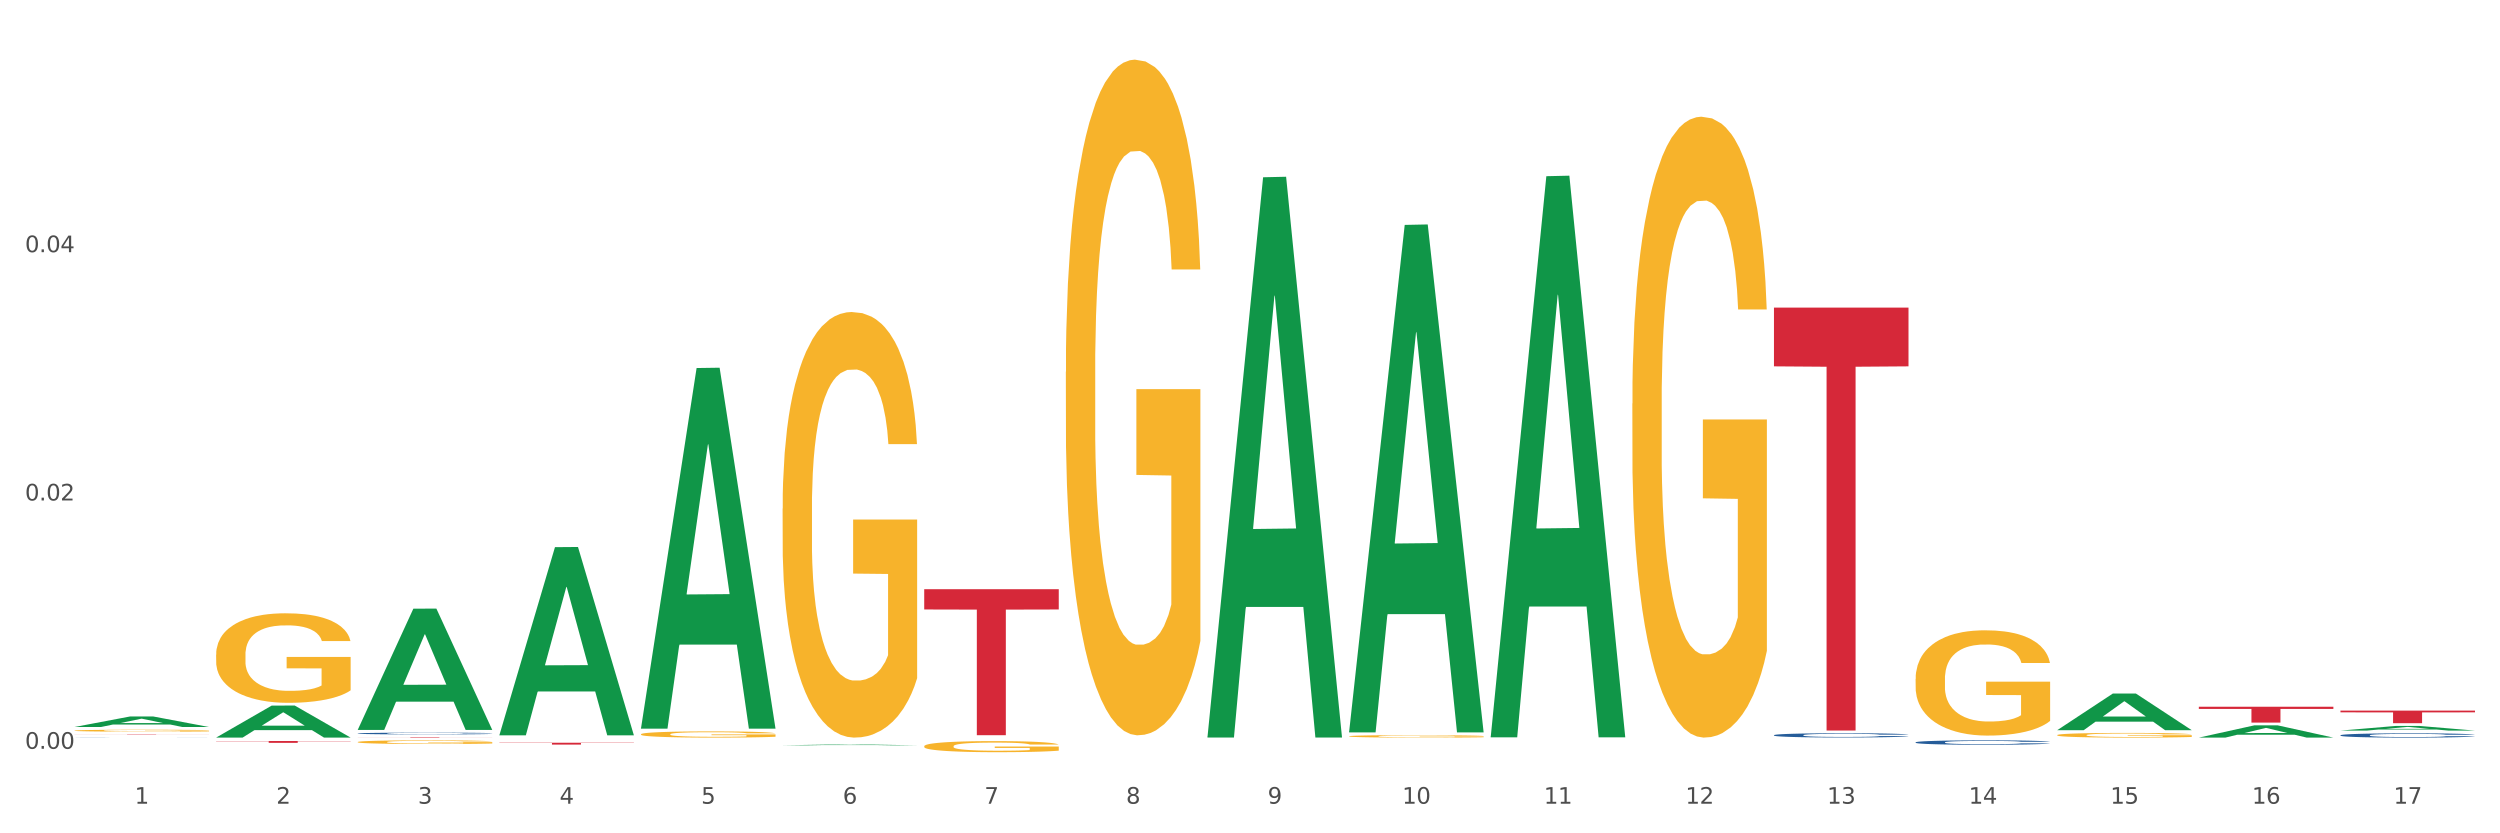 <?xml version="1.0" encoding="utf-8" standalone="no"?>
<!DOCTYPE svg PUBLIC "-//W3C//DTD SVG 1.1//EN"
  "http://www.w3.org/Graphics/SVG/1.1/DTD/svg11.dtd">
<svg xmlns:xlink="http://www.w3.org/1999/xlink" width="1080pt" height="360pt" viewBox="0 0 1080 360" xmlns="http://www.w3.org/2000/svg" version="1.1">
 <rect x="0" y="0" width="1080" height="360" fill="#333333" stroke="none"/>
 <defs>
  <style type="text/css">*{stroke-linejoin: round; stroke-linecap: butt}</style>
 </defs>
 <g id="figure_1">
  <g id="patch_1">
   <path d="M 0 360 
L 1080 360 
L 1080 0 
L 0 0 
z
" style="fill: #ffffff; stroke: #ffffff; stroke-linejoin: miter"/>
  </g>
  <g id="axes_1">
   <g id="matplotlib.axis_1">
    <g id="xtick_1">
     <g id="text_1">
      <!-- 1 -->
      <g style="fill: #4d4d4d" transform="translate(58.182 347.204) scale(0.096 -0.096)">
       <defs>
        <path id="DejaVuSans-31" d="M 794 531 
L 1825 531 
L 1825 4091 
L 703 3866 
L 703 4441 
L 1819 4666 
L 2450 4666 
L 2450 531 
L 3481 531 
L 3481 0 
L 794 0 
L 794 531 
z
" transform="scale(0.016)"/>
       </defs>
       <use xlink:href="#DejaVuSans-31"/>
      </g>
     </g>
    </g>
    <g id="xtick_2">
     <g id="text_2">
      <!-- 2 -->
      <g style="fill: #4d4d4d" transform="translate(119.364 347.204) scale(0.096 -0.096)">
       <defs>
        <path id="DejaVuSans-32" d="M 1228 531 
L 3431 531 
L 3431 0 
L 469 0 
L 469 531 
Q 828 903 1448 1529 
Q 2069 2156 2228 2338 
Q 2531 2678 2651 2914 
Q 2772 3150 2772 3378 
Q 2772 3750 2511 3984 
Q 2250 4219 1831 4219 
Q 1534 4219 1204 4116 
Q 875 4013 500 3803 
L 500 4441 
Q 881 4594 1212 4672 
Q 1544 4750 1819 4750 
Q 2544 4750 2975 4387 
Q 3406 4025 3406 3419 
Q 3406 3131 3298 2873 
Q 3191 2616 2906 2266 
Q 2828 2175 2409 1742 
Q 1991 1309 1228 531 
z
" transform="scale(0.016)"/>
       </defs>
       <use xlink:href="#DejaVuSans-32"/>
      </g>
     </g>
    </g>
    <g id="xtick_3">
     <g id="text_3">
      <!-- 3 -->
      <g style="fill: #4d4d4d" transform="translate(180.545 347.204) scale(0.096 -0.096)">
       <defs>
        <path id="DejaVuSans-33" d="M 2597 2516 
Q 3050 2419 3304 2112 
Q 3559 1806 3559 1356 
Q 3559 666 3084 287 
Q 2609 -91 1734 -91 
Q 1441 -91 1130 -33 
Q 819 25 488 141 
L 488 750 
Q 750 597 1062 519 
Q 1375 441 1716 441 
Q 2309 441 2620 675 
Q 2931 909 2931 1356 
Q 2931 1769 2642 2001 
Q 2353 2234 1838 2234 
L 1294 2234 
L 1294 2753 
L 1863 2753 
Q 2328 2753 2575 2939 
Q 2822 3125 2822 3475 
Q 2822 3834 2567 4026 
Q 2313 4219 1838 4219 
Q 1578 4219 1281 4162 
Q 984 4106 628 3988 
L 628 4550 
Q 988 4650 1302 4700 
Q 1616 4750 1894 4750 
Q 2613 4750 3031 4423 
Q 3450 4097 3450 3541 
Q 3450 3153 3228 2886 
Q 3006 2619 2597 2516 
z
" transform="scale(0.016)"/>
       </defs>
       <use xlink:href="#DejaVuSans-33"/>
      </g>
     </g>
    </g>
    <g id="xtick_4">
     <g id="text_4">
      <!-- 4 -->
      <g style="fill: #4d4d4d" transform="translate(241.726 347.204) scale(0.096 -0.096)">
       <defs>
        <path id="DejaVuSans-34" d="M 2419 4116 
L 825 1625 
L 2419 1625 
L 2419 4116 
z
M 2253 4666 
L 3047 4666 
L 3047 1625 
L 3713 1625 
L 3713 1100 
L 3047 1100 
L 3047 0 
L 2419 0 
L 2419 1100 
L 313 1100 
L 313 1709 
L 2253 4666 
z
" transform="scale(0.016)"/>
       </defs>
       <use xlink:href="#DejaVuSans-34"/>
      </g>
     </g>
    </g>
    <g id="xtick_5">
     <g id="text_5">
      <!-- 5 -->
      <g style="fill: #4d4d4d" transform="translate(302.908 347.204) scale(0.096 -0.096)">
       <defs>
        <path id="DejaVuSans-35" d="M 691 4666 
L 3169 4666 
L 3169 4134 
L 1269 4134 
L 1269 2991 
Q 1406 3038 1543 3061 
Q 1681 3084 1819 3084 
Q 2600 3084 3056 2656 
Q 3513 2228 3513 1497 
Q 3513 744 3044 326 
Q 2575 -91 1722 -91 
Q 1428 -91 1123 -41 
Q 819 9 494 109 
L 494 744 
Q 775 591 1075 516 
Q 1375 441 1709 441 
Q 2250 441 2565 725 
Q 2881 1009 2881 1497 
Q 2881 1984 2565 2268 
Q 2250 2553 1709 2553 
Q 1456 2553 1204 2497 
Q 953 2441 691 2322 
L 691 4666 
z
" transform="scale(0.016)"/>
       </defs>
       <use xlink:href="#DejaVuSans-35"/>
      </g>
     </g>
    </g>
    <g id="xtick_6">
     <g id="text_6">
      <!-- 6 -->
      <g style="fill: #4d4d4d" transform="translate(364.089 347.204) scale(0.096 -0.096)">
       <defs>
        <path id="DejaVuSans-36" d="M 2113 2584 
Q 1688 2584 1439 2293 
Q 1191 2003 1191 1497 
Q 1191 994 1439 701 
Q 1688 409 2113 409 
Q 2538 409 2786 701 
Q 3034 994 3034 1497 
Q 3034 2003 2786 2293 
Q 2538 2584 2113 2584 
z
M 3366 4563 
L 3366 3988 
Q 3128 4100 2886 4159 
Q 2644 4219 2406 4219 
Q 1781 4219 1451 3797 
Q 1122 3375 1075 2522 
Q 1259 2794 1537 2939 
Q 1816 3084 2150 3084 
Q 2853 3084 3261 2657 
Q 3669 2231 3669 1497 
Q 3669 778 3244 343 
Q 2819 -91 2113 -91 
Q 1303 -91 875 529 
Q 447 1150 447 2328 
Q 447 3434 972 4092 
Q 1497 4750 2381 4750 
Q 2619 4750 2861 4703 
Q 3103 4656 3366 4563 
z
" transform="scale(0.016)"/>
       </defs>
       <use xlink:href="#DejaVuSans-36"/>
      </g>
     </g>
    </g>
    <g id="xtick_7">
     <g id="text_7">
      <!-- 7 -->
      <g style="fill: #4d4d4d" transform="translate(425.271 347.204) scale(0.096 -0.096)">
       <defs>
        <path id="DejaVuSans-37" d="M 525 4666 
L 3525 4666 
L 3525 4397 
L 1831 0 
L 1172 0 
L 2766 4134 
L 525 4134 
L 525 4666 
z
" transform="scale(0.016)"/>
       </defs>
       <use xlink:href="#DejaVuSans-37"/>
      </g>
     </g>
    </g>
    <g id="xtick_8">
     <g id="text_8">
      <!-- 8 -->
      <g style="fill: #4d4d4d" transform="translate(486.452 347.204) scale(0.096 -0.096)">
       <defs>
        <path id="DejaVuSans-38" d="M 2034 2216 
Q 1584 2216 1326 1975 
Q 1069 1734 1069 1313 
Q 1069 891 1326 650 
Q 1584 409 2034 409 
Q 2484 409 2743 651 
Q 3003 894 3003 1313 
Q 3003 1734 2745 1975 
Q 2488 2216 2034 2216 
z
M 1403 2484 
Q 997 2584 770 2862 
Q 544 3141 544 3541 
Q 544 4100 942 4425 
Q 1341 4750 2034 4750 
Q 2731 4750 3128 4425 
Q 3525 4100 3525 3541 
Q 3525 3141 3298 2862 
Q 3072 2584 2669 2484 
Q 3125 2378 3379 2068 
Q 3634 1759 3634 1313 
Q 3634 634 3220 271 
Q 2806 -91 2034 -91 
Q 1263 -91 848 271 
Q 434 634 434 1313 
Q 434 1759 690 2068 
Q 947 2378 1403 2484 
z
M 1172 3481 
Q 1172 3119 1398 2916 
Q 1625 2713 2034 2713 
Q 2441 2713 2670 2916 
Q 2900 3119 2900 3481 
Q 2900 3844 2670 4047 
Q 2441 4250 2034 4250 
Q 1625 4250 1398 4047 
Q 1172 3844 1172 3481 
z
" transform="scale(0.016)"/>
       </defs>
       <use xlink:href="#DejaVuSans-38"/>
      </g>
     </g>
    </g>
    <g id="xtick_9">
     <g id="text_9">
      <!-- 9 -->
      <g style="fill: #4d4d4d" transform="translate(547.634 347.204) scale(0.096 -0.096)">
       <defs>
        <path id="DejaVuSans-39" d="M 703 97 
L 703 672 
Q 941 559 1184 500 
Q 1428 441 1663 441 
Q 2288 441 2617 861 
Q 2947 1281 2994 2138 
Q 2813 1869 2534 1725 
Q 2256 1581 1919 1581 
Q 1219 1581 811 2004 
Q 403 2428 403 3163 
Q 403 3881 828 4315 
Q 1253 4750 1959 4750 
Q 2769 4750 3195 4129 
Q 3622 3509 3622 2328 
Q 3622 1225 3098 567 
Q 2575 -91 1691 -91 
Q 1453 -91 1209 -44 
Q 966 3 703 97 
z
M 1959 2075 
Q 2384 2075 2632 2365 
Q 2881 2656 2881 3163 
Q 2881 3666 2632 3958 
Q 2384 4250 1959 4250 
Q 1534 4250 1286 3958 
Q 1038 3666 1038 3163 
Q 1038 2656 1286 2365 
Q 1534 2075 1959 2075 
z
" transform="scale(0.016)"/>
       </defs>
       <use xlink:href="#DejaVuSans-39"/>
      </g>
     </g>
    </g>
    <g id="xtick_10">
     <g id="text_10">
      <!-- 10 -->
      <g style="fill: #4d4d4d" transform="translate(605.761 347.204) scale(0.096 -0.096)">
       <defs>
        <path id="DejaVuSans-30" d="M 2034 4250 
Q 1547 4250 1301 3770 
Q 1056 3291 1056 2328 
Q 1056 1369 1301 889 
Q 1547 409 2034 409 
Q 2525 409 2770 889 
Q 3016 1369 3016 2328 
Q 3016 3291 2770 3770 
Q 2525 4250 2034 4250 
z
M 2034 4750 
Q 2819 4750 3233 4129 
Q 3647 3509 3647 2328 
Q 3647 1150 3233 529 
Q 2819 -91 2034 -91 
Q 1250 -91 836 529 
Q 422 1150 422 2328 
Q 422 3509 836 4129 
Q 1250 4750 2034 4750 
z
" transform="scale(0.016)"/>
       </defs>
       <use xlink:href="#DejaVuSans-31"/>
       <use xlink:href="#DejaVuSans-30" transform="translate(63.623 0)"/>
      </g>
     </g>
    </g>
    <g id="xtick_11">
     <g id="text_11">
      <!-- 11 -->
      <g style="fill: #4d4d4d" transform="translate(666.942 347.204) scale(0.096 -0.096)">
       <use xlink:href="#DejaVuSans-31"/>
       <use xlink:href="#DejaVuSans-31" transform="translate(63.623 0)"/>
      </g>
     </g>
    </g>
    <g id="xtick_12">
     <g id="text_12">
      <!-- 12 -->
      <g style="fill: #4d4d4d" transform="translate(728.124 347.204) scale(0.096 -0.096)">
       <use xlink:href="#DejaVuSans-31"/>
       <use xlink:href="#DejaVuSans-32" transform="translate(63.623 0)"/>
      </g>
     </g>
    </g>
    <g id="xtick_13">
     <g id="text_13">
      <!-- 13 -->
      <g style="fill: #4d4d4d" transform="translate(789.305 347.204) scale(0.096 -0.096)">
       <use xlink:href="#DejaVuSans-31"/>
       <use xlink:href="#DejaVuSans-33" transform="translate(63.623 0)"/>
      </g>
     </g>
    </g>
    <g id="xtick_14">
     <g id="text_14">
      <!-- 14 -->
      <g style="fill: #4d4d4d" transform="translate(850.487 347.204) scale(0.096 -0.096)">
       <use xlink:href="#DejaVuSans-31"/>
       <use xlink:href="#DejaVuSans-34" transform="translate(63.623 0)"/>
      </g>
     </g>
    </g>
    <g id="xtick_15">
     <g id="text_15">
      <!-- 15 -->
      <g style="fill: #4d4d4d" transform="translate(911.668 347.204) scale(0.096 -0.096)">
       <use xlink:href="#DejaVuSans-31"/>
       <use xlink:href="#DejaVuSans-35" transform="translate(63.623 0)"/>
      </g>
     </g>
    </g>
    <g id="xtick_16">
     <g id="text_16">
      <!-- 16 -->
      <g style="fill: #4d4d4d" transform="translate(972.849 347.204) scale(0.096 -0.096)">
       <use xlink:href="#DejaVuSans-31"/>
       <use xlink:href="#DejaVuSans-36" transform="translate(63.623 0)"/>
      </g>
     </g>
    </g>
    <g id="xtick_17">
     <g id="text_17">
      <!-- 17 -->
      <g style="fill: #4d4d4d" transform="translate(1034.031 347.204) scale(0.096 -0.096)">
       <use xlink:href="#DejaVuSans-31"/>
       <use xlink:href="#DejaVuSans-37" transform="translate(63.623 0)"/>
      </g>
     </g>
    </g>
    <g id="xtick_18"/>
    <g id="xtick_19"/>
    <g id="xtick_20"/>
    <g id="xtick_21"/>
    <g id="xtick_22"/>
    <g id="xtick_23"/>
    <g id="xtick_24"/>
    <g id="xtick_25"/>
    <g id="xtick_26"/>
    <g id="xtick_27"/>
    <g id="xtick_28"/>
    <g id="xtick_29"/>
    <g id="xtick_30"/>
    <g id="xtick_31"/>
    <g id="xtick_32"/>
    <g id="xtick_33"/>
   </g>
   <g id="matplotlib.axis_2">
    <g id="ytick_1">
     <g id="text_18">
      <!-- 0.00 -->
      <g style="fill: #4d4d4d" transform="translate(10.8 323.473) scale(0.096 -0.096)">
       <defs>
        <path id="DejaVuSans-2e" d="M 684 794 
L 1344 794 
L 1344 0 
L 684 0 
L 684 794 
z
" transform="scale(0.016)"/>
       </defs>
       <use xlink:href="#DejaVuSans-30"/>
       <use xlink:href="#DejaVuSans-2e" transform="translate(63.623 0)"/>
       <use xlink:href="#DejaVuSans-30" transform="translate(95.41 0)"/>
       <use xlink:href="#DejaVuSans-30" transform="translate(159.033 0)"/>
      </g>
     </g>
    </g>
    <g id="ytick_2">
     <g id="text_19">
      <!-- 0.02 -->
      <g style="fill: #4d4d4d" transform="translate(10.8 216.208) scale(0.096 -0.096)">
       <use xlink:href="#DejaVuSans-30"/>
       <use xlink:href="#DejaVuSans-2e" transform="translate(63.623 0)"/>
       <use xlink:href="#DejaVuSans-30" transform="translate(95.41 0)"/>
       <use xlink:href="#DejaVuSans-32" transform="translate(159.033 0)"/>
      </g>
     </g>
    </g>
    <g id="ytick_3">
     <g id="text_20">
      <!-- 0.04 -->
      <g style="fill: #4d4d4d" transform="translate(10.8 108.943) scale(0.096 -0.096)">
       <use xlink:href="#DejaVuSans-30"/>
       <use xlink:href="#DejaVuSans-2e" transform="translate(63.623 0)"/>
       <use xlink:href="#DejaVuSans-30" transform="translate(95.41 0)"/>
       <use xlink:href="#DejaVuSans-34" transform="translate(159.033 0)"/>
      </g>
     </g>
    </g>
    <g id="ytick_4"/>
    <g id="ytick_5"/>
    <g id="ytick_6"/>
   </g>
   <g id="PolyCollection_1">
    <path d="M 215.719 320.86 
L 273.842 320.86 
L 273.842 320.97 
L 250.978 320.971 
L 250.978 321.655 
L 238.445 321.655 
L 238.445 320.971 
L 215.719 320.97 
L 215.719 320.861 
L 215.719 320.86 
z
" clip-path="url(#pac4b447358)" style="fill: #d62839"/>
    <path d="M 399.263 254.53 
L 457.386 254.53 
L 457.386 263.294 
L 434.523 263.353 
L 434.523 317.593 
L 421.989 317.593 
L 421.989 263.353 
L 399.263 263.294 
L 399.263 254.59 
L 399.263 254.53 
z
" clip-path="url(#pac4b447358)" style="fill: #d62839"/>
    <path d="M 766.352 132.872 
L 824.474 132.872 
L 824.474 158.262 
L 801.611 158.434 
L 801.611 315.58 
L 789.078 315.58 
L 789.078 158.434 
L 766.352 158.262 
L 766.352 133.044 
L 766.352 132.872 
z
" clip-path="url(#pac4b447358)" style="fill: #d62839"/>
    <path d="M 949.896 305.301 
L 1008.019 305.301 
L 1008.019 306.254 
L 985.155 306.26 
L 985.155 312.157 
L 972.622 312.157 
L 972.622 306.26 
L 949.896 306.254 
L 949.896 305.308 
L 949.896 305.301 
z
" clip-path="url(#pac4b447358)" style="fill: #d62839"/>
    <path d="M 32.175 317.261 
L 90.297 317.261 
L 90.297 317.28 
L 67.434 317.28 
L 67.434 317.396 
L 54.901 317.396 
L 54.901 317.28 
L 32.175 317.28 
L 32.175 317.261 
L 32.175 317.261 
z
" clip-path="url(#pac4b447358)" style="fill: #d62839"/>
    <path d="M 93.356 320.117 
L 151.479 320.117 
L 151.479 320.228 
L 128.615 320.229 
L 128.615 320.914 
L 116.082 320.914 
L 116.082 320.229 
L 93.356 320.228 
L 93.356 320.118 
L 93.356 320.117 
z
" clip-path="url(#pac4b447358)" style="fill: #d62839"/>
    <path d="M 888.715 315.417 
L 888.775 315.402 
L 912.743 299.613 
L 922.689 299.598 
L 946.837 315.446 
L 935.333 315.446 
L 930.12 311.756 
L 905.373 311.756 
L 905.193 311.815 
L 900.16 315.446 
L 888.715 315.446 
L 888.715 315.417 
L 908.488 309.553 
L 927.004 309.538 
L 917.836 302.976 
L 917.716 302.946 
L 917.596 302.991 
L 908.428 309.538 
L 908.488 309.553 
L 888.715 315.417 
z
" clip-path="url(#pac4b447358)" style="fill: #109648"/>
    <path d="M 1011.078 306.987 
L 1069.2 306.987 
L 1069.2 307.741 
L 1046.337 307.746 
L 1046.337 312.416 
L 1033.803 312.416 
L 1033.803 307.746 
L 1011.078 307.741 
L 1011.078 306.992 
L 1011.078 306.987 
z
" clip-path="url(#pac4b447358)" style="fill: #d62839"/>
    <path d="M 154.538 318.443 
L 212.66 318.443 
L 212.66 318.472 
L 189.797 318.472 
L 189.797 318.649 
L 177.263 318.649 
L 177.263 318.472 
L 154.538 318.472 
L 154.538 318.443 
L 154.538 318.443 
z
" clip-path="url(#pac4b447358)" style="fill: #d62839"/>
    <path d="M 949.896 318.639 
L 949.956 318.634 
L 973.924 313.338 
L 983.871 313.333 
L 1008.019 318.649 
L 996.514 318.649 
L 991.301 317.411 
L 966.554 317.411 
L 966.374 317.431 
L 961.341 318.649 
L 949.896 318.649 
L 949.896 318.639 
L 969.67 316.672 
L 988.185 316.667 
L 979.017 314.466 
L 978.897 314.456 
L 978.778 314.471 
L 969.61 316.667 
L 969.67 316.672 
L 949.896 318.639 
z
" clip-path="url(#pac4b447358)" style="fill: #109648"/>
    <path d="M 154.538 315.23 
L 154.598 315.181 
L 178.566 262.955 
L 188.512 262.906 
L 212.66 315.329 
L 201.156 315.329 
L 195.943 303.121 
L 171.196 303.121 
L 171.016 303.318 
L 165.983 315.329 
L 154.538 315.329 
L 154.538 315.23 
L 174.311 295.836 
L 192.827 295.787 
L 183.659 274.08 
L 183.539 273.981 
L 183.419 274.129 
L 174.251 295.787 
L 174.311 295.836 
L 154.538 315.23 
z
" clip-path="url(#pac4b447358)" style="fill: #109648"/>
    <path d="M 154.538 316.847 
L 154.607 316.847 
L 154.607 316.827 
L 154.813 316.801 
L 155.568 316.752 
L 156.53 316.715 
L 158.179 316.672 
L 159.072 316.654 
L 160.24 316.634 
L 162.645 316.601 
L 165.393 316.573 
L 167.317 316.558 
L 168.759 316.548 
L 171.988 316.531 
L 173.843 316.523 
L 175.767 316.517 
L 177.416 316.513 
L 180.164 316.508 
L 182.362 316.506 
L 184.904 316.505 
L 187.034 316.506 
L 189.851 316.509 
L 193.973 316.517 
L 195.553 316.522 
L 197.683 316.53 
L 199.882 316.541 
L 201.668 316.552 
L 203.729 316.568 
L 205.859 316.589 
L 207.92 316.616 
L 209.362 316.64 
L 210.53 316.666 
L 211.561 316.697 
L 212.317 316.731 
L 212.66 316.76 
L 200.088 316.76 
L 199.744 316.734 
L 199.057 316.706 
L 198.37 316.687 
L 197.614 316.672 
L 196.446 316.655 
L 195.416 316.643 
L 193.698 316.63 
L 192.118 316.622 
L 190.813 316.617 
L 189.233 316.613 
L 185.866 316.609 
L 183.462 316.609 
L 181.95 316.61 
L 180.095 316.614 
L 178.515 316.618 
L 176.66 316.627 
L 175.217 316.636 
L 173.775 316.648 
L 172.95 316.656 
L 171.713 316.671 
L 170.889 316.684 
L 169.79 316.705 
L 169.171 316.721 
L 168.072 316.76 
L 167.591 316.79 
L 167.385 316.81 
L 167.248 316.832 
L 167.248 316.94 
L 167.66 316.989 
L 168.004 317.01 
L 168.553 317.034 
L 169.584 317.064 
L 171.095 317.094 
L 172.675 317.116 
L 173.981 317.129 
L 175.217 317.139 
L 176.454 317.146 
L 177.965 317.153 
L 179.202 317.157 
L 181.057 317.162 
L 183.255 317.164 
L 184.973 317.164 
L 188.477 317.16 
L 190.057 317.157 
L 191.568 317.152 
L 193.217 317.144 
L 194.523 317.136 
L 195.278 317.13 
L 196.515 317.116 
L 197.477 317.103 
L 198.301 317.087 
L 198.851 317.073 
L 199.469 317.052 
L 199.95 317.028 
L 200.088 317.016 
L 212.66 317.016 
L 212.385 317.041 
L 211.904 317.065 
L 210.943 317.098 
L 210.187 317.116 
L 209.019 317.139 
L 207.782 317.159 
L 206.065 317.18 
L 204.485 317.196 
L 202.836 317.21 
L 201.049 317.223 
L 197.82 317.24 
L 196.652 317.245 
L 194.179 317.253 
L 192.256 317.258 
L 189.439 317.263 
L 186.553 317.266 
L 183.53 317.267 
L 180.851 317.265 
L 177.897 317.261 
L 176.042 317.257 
L 173.981 317.251 
L 171.576 317.241 
L 169.309 317.229 
L 167.179 317.215 
L 165.187 317.199 
L 163.332 317.181 
L 160.927 317.151 
L 159.141 317.122 
L 157.836 317.095 
L 156.942 317.072 
L 156.049 317.043 
L 155.568 317.023 
L 154.813 316.974 
L 154.538 316.929 
L 154.538 316.847 
z
" clip-path="url(#pac4b447358)" style="fill: #255c99"/>
    <path d="M 1011.078 317.627 
L 1011.146 317.625 
L 1011.146 317.578 
L 1011.352 317.513 
L 1012.108 317.395 
L 1013.07 317.305 
L 1014.719 317.2 
L 1015.612 317.156 
L 1016.78 317.106 
L 1019.185 317.027 
L 1021.933 316.959 
L 1023.856 316.922 
L 1025.299 316.898 
L 1028.528 316.856 
L 1030.383 316.837 
L 1032.307 316.822 
L 1033.956 316.812 
L 1036.704 316.8 
L 1038.902 316.795 
L 1041.444 316.793 
L 1043.574 316.795 
L 1046.391 316.801 
L 1050.513 316.822 
L 1052.093 316.834 
L 1054.223 316.854 
L 1056.421 316.881 
L 1058.208 316.908 
L 1060.269 316.947 
L 1062.398 316.998 
L 1064.46 317.062 
L 1065.902 317.122 
L 1067.07 317.184 
L 1068.101 317.261 
L 1068.856 317.344 
L 1069.2 317.413 
L 1056.627 317.413 
L 1056.284 317.351 
L 1055.597 317.283 
L 1054.91 317.237 
L 1054.154 317.2 
L 1052.986 317.157 
L 1051.956 317.13 
L 1050.238 317.098 
L 1048.658 317.078 
L 1047.353 317.066 
L 1045.772 317.056 
L 1042.406 317.045 
L 1040.001 317.045 
L 1038.49 317.049 
L 1036.635 317.057 
L 1035.055 317.069 
L 1033.2 317.09 
L 1031.757 317.112 
L 1030.314 317.14 
L 1029.49 317.161 
L 1028.253 317.198 
L 1027.429 317.229 
L 1026.33 317.281 
L 1025.711 317.318 
L 1024.612 317.415 
L 1024.131 317.486 
L 1023.925 317.535 
L 1023.788 317.59 
L 1023.788 317.854 
L 1024.2 317.973 
L 1024.543 318.024 
L 1025.093 318.081 
L 1026.124 318.156 
L 1027.635 318.229 
L 1029.215 318.281 
L 1030.52 318.313 
L 1031.757 318.337 
L 1032.994 318.356 
L 1034.505 318.373 
L 1035.742 318.383 
L 1037.597 318.393 
L 1039.795 318.398 
L 1041.513 318.398 
L 1045.017 318.39 
L 1046.597 318.381 
L 1048.108 318.369 
L 1049.757 318.351 
L 1051.063 318.33 
L 1051.818 318.315 
L 1053.055 318.283 
L 1054.017 318.249 
L 1054.841 318.21 
L 1055.391 318.176 
L 1056.009 318.125 
L 1056.49 318.068 
L 1056.627 318.037 
L 1069.2 318.037 
L 1068.925 318.098 
L 1068.444 318.157 
L 1067.482 318.237 
L 1066.727 318.283 
L 1065.559 318.339 
L 1064.322 318.386 
L 1062.605 318.439 
L 1061.024 318.478 
L 1059.376 318.512 
L 1057.589 318.542 
L 1054.36 318.585 
L 1053.192 318.597 
L 1050.719 318.617 
L 1048.795 318.629 
L 1045.979 318.641 
L 1043.093 318.647 
L 1040.07 318.649 
L 1037.391 318.646 
L 1034.437 318.635 
L 1032.582 318.625 
L 1030.52 318.61 
L 1028.116 318.586 
L 1025.849 318.558 
L 1023.719 318.524 
L 1021.727 318.485 
L 1019.872 318.441 
L 1017.467 318.368 
L 1015.681 318.296 
L 1014.375 318.23 
L 1013.482 318.174 
L 1012.589 318.103 
L 1012.108 318.054 
L 1011.352 317.935 
L 1011.078 317.825 
L 1011.078 317.627 
z
" clip-path="url(#pac4b447358)" style="fill: #255c99"/>
    <path d="M 32.175 318.607 
L 32.244 318.607 
L 32.244 318.605 
L 32.45 318.602 
L 33.206 318.597 
L 34.167 318.593 
L 35.816 318.589 
L 36.709 318.587 
L 37.877 318.585 
L 40.282 318.582 
L 43.03 318.579 
L 44.954 318.577 
L 46.396 318.576 
L 49.625 318.575 
L 51.48 318.574 
L 53.404 318.573 
L 55.053 318.573 
L 57.801 318.572 
L 60 318.572 
L 62.542 318.572 
L 64.671 318.572 
L 67.488 318.572 
L 71.61 318.573 
L 73.19 318.574 
L 75.32 318.575 
L 77.519 318.576 
L 79.305 318.577 
L 81.366 318.578 
L 83.496 318.581 
L 85.557 318.583 
L 87 318.586 
L 88.168 318.588 
L 89.198 318.591 
L 89.954 318.595 
L 90.297 318.598 
L 77.725 318.598 
L 77.381 318.595 
L 76.694 318.592 
L 76.007 318.59 
L 75.251 318.589 
L 74.084 318.587 
L 73.053 318.586 
L 71.335 318.585 
L 69.755 318.584 
L 68.45 318.583 
L 66.87 318.583 
L 63.503 318.583 
L 61.099 318.583 
L 59.587 318.583 
L 57.732 318.583 
L 56.152 318.584 
L 54.297 318.584 
L 52.854 318.585 
L 51.412 318.586 
L 50.587 318.587 
L 49.351 318.589 
L 48.526 318.59 
L 47.427 318.592 
L 46.809 318.594 
L 45.709 318.598 
L 45.228 318.601 
L 45.022 318.603 
L 44.885 318.605 
L 44.885 318.616 
L 45.297 318.621 
L 45.641 318.623 
L 46.19 318.625 
L 47.221 318.629 
L 48.732 318.632 
L 50.312 318.634 
L 51.618 318.635 
L 52.854 318.636 
L 54.091 318.637 
L 55.603 318.638 
L 56.839 318.638 
L 58.694 318.638 
L 60.893 318.639 
L 62.61 318.639 
L 66.114 318.638 
L 67.694 318.638 
L 69.206 318.637 
L 70.855 318.637 
L 72.16 318.636 
L 72.916 318.635 
L 74.152 318.634 
L 75.114 318.632 
L 75.939 318.631 
L 76.488 318.629 
L 77.106 318.627 
L 77.587 318.625 
L 77.725 318.624 
L 90.297 318.624 
L 90.023 318.626 
L 89.542 318.629 
L 88.58 318.632 
L 87.824 318.634 
L 86.656 318.636 
L 85.419 318.638 
L 83.702 318.64 
L 82.122 318.642 
L 80.473 318.643 
L 78.687 318.645 
L 75.458 318.646 
L 74.29 318.647 
L 71.816 318.648 
L 69.893 318.648 
L 67.076 318.649 
L 64.19 318.649 
L 61.167 318.649 
L 58.488 318.649 
L 55.534 318.648 
L 53.679 318.648 
L 51.618 318.647 
L 49.213 318.646 
L 46.946 318.645 
L 44.816 318.644 
L 42.824 318.642 
L 40.969 318.64 
L 38.564 318.637 
L 36.778 318.634 
L 35.473 318.632 
L 34.58 318.629 
L 33.686 318.626 
L 33.206 318.624 
L 32.45 318.619 
L 32.175 318.615 
L 32.175 318.607 
z
" clip-path="url(#pac4b447358)" style="fill: #255c99"/>
    <path d="M 827.533 320.683 
L 827.602 320.682 
L 827.602 320.633 
L 827.808 320.567 
L 828.564 320.444 
L 829.526 320.352 
L 831.175 320.244 
L 832.068 320.199 
L 833.236 320.148 
L 835.64 320.066 
L 838.388 319.996 
L 840.312 319.958 
L 841.755 319.933 
L 844.984 319.89 
L 846.839 319.871 
L 848.762 319.855 
L 850.411 319.845 
L 853.159 319.832 
L 855.358 319.827 
L 857.9 319.825 
L 860.03 319.827 
L 862.847 319.834 
L 866.969 319.855 
L 868.549 319.867 
L 870.679 319.888 
L 872.877 319.916 
L 874.663 319.944 
L 876.724 319.984 
L 878.854 320.036 
L 880.915 320.103 
L 882.358 320.164 
L 883.526 320.228 
L 884.557 320.307 
L 885.312 320.392 
L 885.656 320.464 
L 873.083 320.464 
L 872.74 320.399 
L 872.053 320.329 
L 871.366 320.282 
L 870.61 320.244 
L 869.442 320.2 
L 868.411 320.172 
L 866.694 320.139 
L 865.114 320.118 
L 863.808 320.106 
L 862.228 320.096 
L 858.862 320.085 
L 856.457 320.085 
L 854.946 320.089 
L 853.091 320.097 
L 851.511 320.11 
L 849.656 320.131 
L 848.213 320.153 
L 846.77 320.183 
L 845.946 320.204 
L 844.709 320.242 
L 843.885 320.274 
L 842.785 320.328 
L 842.167 320.366 
L 841.068 320.465 
L 840.587 320.539 
L 840.381 320.589 
L 840.243 320.645 
L 840.243 320.917 
L 840.656 321.039 
L 840.999 321.092 
L 841.549 321.151 
L 842.579 321.228 
L 844.091 321.303 
L 845.671 321.357 
L 846.976 321.39 
L 848.213 321.414 
L 849.45 321.433 
L 850.961 321.451 
L 852.198 321.461 
L 854.053 321.472 
L 856.251 321.477 
L 857.969 321.477 
L 861.472 321.468 
L 863.053 321.46 
L 864.564 321.447 
L 866.213 321.428 
L 867.518 321.407 
L 868.274 321.392 
L 869.511 321.358 
L 870.472 321.324 
L 871.297 321.283 
L 871.847 321.249 
L 872.465 321.196 
L 872.946 321.137 
L 873.083 321.106 
L 885.656 321.106 
L 885.381 321.168 
L 884.9 321.229 
L 883.938 321.311 
L 883.182 321.358 
L 882.015 321.416 
L 880.778 321.465 
L 879.06 321.519 
L 877.48 321.559 
L 875.831 321.594 
L 874.045 321.625 
L 870.816 321.669 
L 869.648 321.681 
L 867.175 321.702 
L 865.251 321.714 
L 862.434 321.726 
L 859.549 321.733 
L 856.526 321.735 
L 853.846 321.732 
L 850.892 321.721 
L 849.037 321.711 
L 846.976 321.695 
L 844.572 321.671 
L 842.304 321.641 
L 840.175 321.606 
L 838.182 321.566 
L 836.327 321.521 
L 833.923 321.446 
L 832.136 321.372 
L 830.831 321.304 
L 829.938 321.247 
L 829.045 321.174 
L 828.564 321.123 
L 827.808 321.001 
L 827.533 320.887 
L 827.533 320.683 
z
" clip-path="url(#pac4b447358)" style="fill: #255c99"/>
    <path d="M 766.352 317.584 
L 766.421 317.583 
L 766.421 317.536 
L 766.627 317.472 
L 767.383 317.354 
L 768.344 317.265 
L 769.993 317.16 
L 770.886 317.117 
L 772.054 317.068 
L 774.459 316.989 
L 777.207 316.922 
L 779.131 316.885 
L 780.573 316.861 
L 783.802 316.819 
L 785.657 316.8 
L 787.581 316.785 
L 789.23 316.775 
L 791.978 316.763 
L 794.177 316.758 
L 796.719 316.757 
L 798.848 316.758 
L 801.665 316.765 
L 805.787 316.785 
L 807.367 316.797 
L 809.497 316.817 
L 811.696 316.844 
L 813.482 316.871 
L 815.543 316.91 
L 817.673 316.96 
L 819.734 317.024 
L 821.177 317.083 
L 822.345 317.145 
L 823.375 317.221 
L 824.131 317.303 
L 824.474 317.372 
L 811.902 317.372 
L 811.558 317.31 
L 810.871 317.243 
L 810.184 317.197 
L 809.428 317.16 
L 808.261 317.118 
L 807.23 317.091 
L 805.512 317.06 
L 803.932 317.039 
L 802.627 317.028 
L 801.047 317.017 
L 797.68 317.007 
L 795.276 317.007 
L 793.764 317.011 
L 791.909 317.019 
L 790.329 317.031 
L 788.474 317.051 
L 787.031 317.073 
L 785.589 317.102 
L 784.764 317.122 
L 783.528 317.159 
L 782.703 317.189 
L 781.604 317.241 
L 780.986 317.278 
L 779.886 317.374 
L 779.405 317.445 
L 779.199 317.494 
L 779.062 317.547 
L 779.062 317.81 
L 779.474 317.928 
L 779.818 317.978 
L 780.367 318.035 
L 781.398 318.109 
L 782.909 318.182 
L 784.489 318.234 
L 785.795 318.266 
L 787.031 318.289 
L 788.268 318.308 
L 789.78 318.325 
L 791.016 318.335 
L 792.871 318.345 
L 795.07 318.35 
L 796.787 318.35 
L 800.291 318.341 
L 801.871 318.333 
L 803.383 318.321 
L 805.032 318.303 
L 806.337 318.283 
L 807.093 318.267 
L 808.329 318.235 
L 809.291 318.202 
L 810.116 318.163 
L 810.665 318.129 
L 811.283 318.079 
L 811.764 318.022 
L 811.902 317.991 
L 824.474 317.991 
L 824.2 318.052 
L 823.719 318.111 
L 822.757 318.19 
L 822.001 318.235 
L 820.833 318.291 
L 819.596 318.338 
L 817.879 318.39 
L 816.299 318.429 
L 814.65 318.463 
L 812.864 318.493 
L 809.635 318.535 
L 808.467 318.547 
L 805.993 318.567 
L 804.07 318.579 
L 801.253 318.59 
L 798.367 318.597 
L 795.344 318.599 
L 792.665 318.595 
L 789.711 318.585 
L 787.856 318.575 
L 785.795 318.56 
L 783.39 318.537 
L 781.123 318.508 
L 778.993 318.474 
L 777.001 318.436 
L 775.146 318.392 
L 772.741 318.32 
L 770.955 318.249 
L 769.65 318.183 
L 768.757 318.128 
L 767.863 318.057 
L 767.383 318.008 
L 766.627 317.891 
L 766.352 317.781 
L 766.352 317.584 
z
" clip-path="url(#pac4b447358)" style="fill: #255c99"/>
    <path d="M 643.989 318.063 
L 644.049 317.836 
L 668.017 76.119 
L 677.964 75.891 
L 702.112 318.519 
L 690.607 318.519 
L 685.394 262.02 
L 660.647 262.02 
L 660.467 262.931 
L 655.434 318.519 
L 643.989 318.519 
L 643.989 318.063 
L 663.763 228.302 
L 682.278 228.075 
L 673.11 127.606 
L 672.99 127.151 
L 672.871 127.834 
L 663.703 228.075 
L 663.763 228.302 
L 643.989 318.063 
z
" clip-path="url(#pac4b447358)" style="fill: #109648"/>
    <path d="M 93.356 318.623 
L 93.416 318.61 
L 117.384 304.812 
L 127.331 304.799 
L 151.479 318.649 
L 139.974 318.649 
L 134.761 315.424 
L 110.014 315.424 
L 109.834 315.476 
L 104.801 318.649 
L 93.356 318.649 
L 93.356 318.623 
L 113.13 313.499 
L 131.645 313.486 
L 122.478 307.751 
L 122.358 307.725 
L 122.238 307.764 
L 113.07 313.486 
L 113.13 313.499 
L 93.356 318.623 
z
" clip-path="url(#pac4b447358)" style="fill: #109648"/>
    <path d="M 32.175 314.059 
L 32.235 314.054 
L 56.203 309.514 
L 66.15 309.51 
L 90.297 314.067 
L 78.793 314.067 
L 73.58 313.006 
L 48.833 313.006 
L 48.653 313.023 
L 43.62 314.067 
L 32.175 314.067 
L 32.175 314.059 
L 51.949 312.373 
L 70.464 312.368 
L 61.296 310.481 
L 61.176 310.473 
L 61.056 310.486 
L 51.889 312.368 
L 51.949 312.373 
L 32.175 314.059 
z
" clip-path="url(#pac4b447358)" style="fill: #109648"/>
    <path d="M 215.719 317.521 
L 215.779 317.444 
L 239.747 236.373 
L 249.694 236.296 
L 273.842 317.673 
L 262.337 317.673 
L 257.124 298.724 
L 232.377 298.724 
L 232.197 299.029 
L 227.164 317.673 
L 215.719 317.673 
L 215.719 317.521 
L 235.493 287.415 
L 254.008 287.338 
L 244.84 253.641 
L 244.72 253.489 
L 244.601 253.718 
L 235.433 287.338 
L 235.493 287.415 
L 215.719 317.521 
z
" clip-path="url(#pac4b447358)" style="fill: #109648"/>
    <path d="M 276.901 314.494 
L 276.961 314.348 
L 300.929 158.992 
L 310.875 158.846 
L 335.023 314.787 
L 323.518 314.787 
L 318.305 278.474 
L 293.558 278.474 
L 293.379 279.06 
L 288.345 314.787 
L 276.901 314.787 
L 276.901 314.494 
L 296.674 256.803 
L 315.19 256.657 
L 306.022 192.084 
L 305.902 191.791 
L 305.782 192.231 
L 296.614 256.657 
L 296.674 256.803 
L 276.901 314.494 
z
" clip-path="url(#pac4b447358)" style="fill: #109648"/>
    <path d="M 338.082 321.972 
L 338.142 321.972 
L 362.11 321.584 
L 372.057 321.584 
L 396.204 321.973 
L 384.7 321.973 
L 379.487 321.882 
L 354.74 321.882 
L 354.56 321.884 
L 349.527 321.973 
L 338.082 321.973 
L 338.082 321.972 
L 357.856 321.828 
L 376.371 321.828 
L 367.203 321.667 
L 367.083 321.666 
L 366.963 321.667 
L 357.796 321.828 
L 357.856 321.828 
L 338.082 321.972 
z
" clip-path="url(#pac4b447358)" style="fill: #109648"/>
    <path d="M 521.626 318.147 
L 521.686 317.919 
L 545.654 76.581 
L 555.601 76.354 
L 579.749 318.602 
L 568.244 318.602 
L 563.031 262.191 
L 538.284 262.191 
L 538.104 263.101 
L 533.071 318.602 
L 521.626 318.602 
L 521.626 318.147 
L 541.4 228.526 
L 559.915 228.299 
L 550.747 127.988 
L 550.628 127.533 
L 550.508 128.215 
L 541.34 228.299 
L 541.4 228.526 
L 521.626 318.147 
z
" clip-path="url(#pac4b447358)" style="fill: #109648"/>
    <path d="M 582.808 315.983 
L 582.868 315.777 
L 606.836 97.161 
L 616.782 96.955 
L 640.93 316.395 
L 629.425 316.395 
L 624.212 265.295 
L 599.465 265.295 
L 599.286 266.119 
L 594.252 316.395 
L 582.808 316.395 
L 582.808 315.983 
L 602.581 234.8 
L 621.097 234.594 
L 611.929 143.728 
L 611.809 143.315 
L 611.689 143.934 
L 602.521 234.594 
L 602.581 234.8 
L 582.808 315.983 
z
" clip-path="url(#pac4b447358)" style="fill: #109648"/>
    <path d="M 582.808 318.069 
L 582.876 318.068 
L 582.876 318.033 
L 583.014 318.002 
L 583.7 317.928 
L 584.729 317.867 
L 585.484 317.835 
L 586.239 317.808 
L 587.131 317.782 
L 588.229 317.754 
L 590.219 317.714 
L 591.454 317.693 
L 592.964 317.671 
L 595.709 317.64 
L 597.699 317.622 
L 599.757 317.607 
L 603.12 317.59 
L 605.316 317.582 
L 607.649 317.576 
L 610.462 317.572 
L 612.589 317.571 
L 617.256 317.574 
L 621.236 317.583 
L 623.157 317.59 
L 625.628 317.601 
L 626.931 317.609 
L 629.059 317.625 
L 631.254 317.646 
L 632.764 317.664 
L 635.029 317.697 
L 636.744 317.73 
L 638.322 317.772 
L 639.146 317.8 
L 639.764 317.827 
L 640.312 317.857 
L 640.861 317.906 
L 628.51 317.906 
L 628.029 317.871 
L 627.274 317.839 
L 626.176 317.807 
L 625.216 317.788 
L 623.569 317.763 
L 622.059 317.747 
L 620.481 317.735 
L 618.56 317.726 
L 617.05 317.721 
L 614.923 317.717 
L 610.737 317.718 
L 607.923 317.726 
L 606.002 317.735 
L 604.767 317.744 
L 603.669 317.754 
L 602.433 317.768 
L 600.992 317.789 
L 599.963 317.807 
L 598.934 317.831 
L 598.11 317.855 
L 597.355 317.882 
L 596.738 317.912 
L 596.258 317.942 
L 595.846 317.98 
L 595.503 318.042 
L 595.503 318.176 
L 595.64 318.207 
L 595.983 318.247 
L 596.395 318.278 
L 597.081 318.314 
L 597.699 318.339 
L 598.865 318.374 
L 600.169 318.404 
L 601.198 318.423 
L 602.228 318.438 
L 604.012 318.46 
L 606.002 318.478 
L 607.717 318.489 
L 610.05 318.498 
L 611.629 318.502 
L 613.001 318.504 
L 616.364 318.504 
L 618.765 318.501 
L 621.442 318.494 
L 623.5 318.486 
L 625.216 318.475 
L 627.137 318.457 
L 628.372 318.44 
L 628.372 318.235 
L 613.276 318.234 
L 613.276 318.097 
L 640.93 318.097 
L 640.93 318.498 
L 639.764 318.519 
L 638.46 318.538 
L 637.087 318.555 
L 635.029 318.575 
L 632.558 318.595 
L 630.362 318.609 
L 628.029 318.621 
L 625.284 318.631 
L 621.716 318.641 
L 619.52 318.645 
L 616.775 318.648 
L 613.55 318.649 
L 610.737 318.647 
L 607.992 318.642 
L 605.11 318.633 
L 602.296 318.621 
L 600.169 318.608 
L 598.042 318.592 
L 595.777 318.571 
L 593.993 318.552 
L 592.621 318.534 
L 591.111 318.511 
L 589.464 318.482 
L 588.229 318.455 
L 587.131 318.428 
L 585.964 318.392 
L 585.141 318.362 
L 584.317 318.323 
L 583.837 318.295 
L 583.288 318.25 
L 582.876 318.188 
L 582.808 318.069 
z
" clip-path="url(#pac4b447358)" style="fill: #f7b32b"/>
    <path d="M 460.445 160.647 
L 460.514 160.38 
L 460.514 150.783 
L 460.651 142.52 
L 461.337 122.526 
L 462.366 105.999 
L 463.121 97.202 
L 463.876 90.004 
L 464.768 82.807 
L 465.866 75.343 
L 467.856 64.413 
L 469.091 58.815 
L 470.601 52.95 
L 473.346 44.42 
L 475.336 39.621 
L 477.394 35.623 
L 480.757 30.824 
L 482.953 28.692 
L 485.286 27.092 
L 488.099 26.026 
L 490.227 25.759 
L 494.893 26.559 
L 498.873 28.958 
L 500.794 30.824 
L 503.265 34.023 
L 504.568 36.156 
L 506.696 40.421 
L 508.892 46.019 
L 510.401 50.818 
L 512.666 59.881 
L 514.381 68.945 
L 515.96 80.141 
L 516.783 87.872 
L 517.401 95.069 
L 517.95 103.333 
L 518.499 116.395 
L 506.147 116.395 
L 505.666 107.065 
L 504.912 98.268 
L 503.814 89.738 
L 502.853 84.406 
L 501.206 77.742 
L 499.696 73.476 
L 498.118 70.278 
L 496.197 67.612 
L 494.687 66.279 
L 492.56 65.213 
L 488.374 65.479 
L 485.56 67.612 
L 483.639 70.278 
L 482.404 72.677 
L 481.306 75.343 
L 480.071 79.075 
L 478.63 84.673 
L 477.6 89.738 
L 476.571 96.135 
L 475.747 102.533 
L 474.993 109.997 
L 474.375 117.995 
L 473.895 126.258 
L 473.483 136.388 
L 473.14 153.183 
L 473.14 189.703 
L 473.277 197.967 
L 473.62 208.897 
L 474.032 217.161 
L 474.718 227.024 
L 475.336 233.688 
L 476.502 243.285 
L 477.806 251.282 
L 478.835 256.347 
L 479.865 260.612 
L 481.649 266.477 
L 483.639 271.275 
L 485.354 274.208 
L 487.688 276.874 
L 489.266 277.94 
L 490.638 278.473 
L 494.001 278.473 
L 496.403 277.673 
L 499.079 275.807 
L 501.137 273.408 
L 502.853 270.476 
L 504.774 265.677 
L 506.01 261.146 
L 506.01 205.431 
L 490.913 205.165 
L 490.913 168.111 
L 518.567 168.111 
L 518.567 276.874 
L 517.401 282.472 
L 516.097 287.537 
L 514.724 292.068 
L 512.666 297.666 
L 510.195 302.998 
L 508 306.73 
L 505.666 309.929 
L 502.922 312.861 
L 499.353 315.527 
L 497.157 316.593 
L 494.413 317.393 
L 491.187 317.66 
L 488.374 317.126 
L 485.629 315.794 
L 482.747 313.394 
L 479.933 309.929 
L 477.806 306.463 
L 475.679 302.198 
L 473.414 296.6 
L 471.63 291.269 
L 470.258 286.47 
L 468.748 280.339 
L 467.101 272.342 
L 465.866 265.144 
L 464.768 257.68 
L 463.601 248.083 
L 462.778 239.82 
L 461.955 229.423 
L 461.474 221.692 
L 460.925 209.697 
L 460.514 192.902 
L 460.445 160.647 
z
" clip-path="url(#pac4b447358)" style="fill: #f7b32b"/>
    <path d="M 399.263 322.373 
L 399.332 322.368 
L 399.332 322.211 
L 399.469 322.075 
L 400.156 321.747 
L 401.185 321.476 
L 401.94 321.331 
L 402.695 321.213 
L 403.587 321.095 
L 404.685 320.972 
L 406.675 320.793 
L 407.91 320.701 
L 409.419 320.605 
L 412.164 320.465 
L 414.154 320.386 
L 416.213 320.321 
L 419.575 320.242 
L 421.771 320.207 
L 424.104 320.181 
L 426.918 320.163 
L 429.045 320.159 
L 433.711 320.172 
L 437.691 320.211 
L 439.613 320.242 
L 442.083 320.294 
L 443.387 320.329 
L 445.514 320.399 
L 447.71 320.491 
L 449.22 320.57 
L 451.484 320.719 
L 453.2 320.867 
L 454.778 321.051 
L 455.602 321.178 
L 456.219 321.296 
L 456.768 321.432 
L 457.317 321.646 
L 444.965 321.646 
L 444.485 321.493 
L 443.73 321.349 
L 442.632 321.209 
L 441.672 321.121 
L 440.025 321.012 
L 438.515 320.942 
L 436.937 320.889 
L 435.015 320.846 
L 433.506 320.824 
L 431.378 320.806 
L 427.192 320.811 
L 424.379 320.846 
L 422.458 320.889 
L 421.222 320.929 
L 420.124 320.972 
L 418.889 321.034 
L 417.448 321.126 
L 416.419 321.209 
L 415.39 321.314 
L 414.566 321.419 
L 413.811 321.541 
L 413.194 321.673 
L 412.713 321.808 
L 412.302 321.974 
L 411.958 322.25 
L 411.958 322.849 
L 412.096 322.985 
L 412.439 323.164 
L 412.851 323.3 
L 413.537 323.462 
L 414.154 323.571 
L 415.321 323.729 
L 416.625 323.86 
L 417.654 323.943 
L 418.683 324.013 
L 420.468 324.109 
L 422.458 324.188 
L 424.173 324.236 
L 426.506 324.28 
L 428.084 324.298 
L 429.457 324.306 
L 432.819 324.306 
L 435.221 324.293 
L 437.897 324.263 
L 439.956 324.223 
L 441.672 324.175 
L 443.593 324.096 
L 444.828 324.022 
L 444.828 323.108 
L 429.731 323.103 
L 429.731 322.495 
L 457.386 322.495 
L 457.386 324.28 
L 456.219 324.372 
L 454.915 324.455 
L 453.543 324.529 
L 451.484 324.621 
L 449.014 324.709 
L 446.818 324.77 
L 444.485 324.823 
L 441.74 324.871 
L 438.172 324.914 
L 435.976 324.932 
L 433.231 324.945 
L 430.006 324.95 
L 427.192 324.941 
L 424.448 324.919 
L 421.565 324.879 
L 418.752 324.823 
L 416.625 324.766 
L 414.497 324.696 
L 412.233 324.604 
L 410.449 324.516 
L 409.076 324.438 
L 407.567 324.337 
L 405.92 324.206 
L 404.685 324.088 
L 403.587 323.965 
L 402.42 323.808 
L 401.597 323.672 
L 400.773 323.501 
L 400.293 323.374 
L 399.744 323.178 
L 399.332 322.902 
L 399.263 322.373 
z
" clip-path="url(#pac4b447358)" style="fill: #f7b32b"/>
    <path d="M 338.082 219.747 
L 338.151 219.579 
L 338.151 213.534 
L 338.288 208.329 
L 338.974 195.735 
L 340.003 185.324 
L 340.758 179.783 
L 341.513 175.249 
L 342.405 170.716 
L 343.503 166.014 
L 345.493 159.13 
L 346.728 155.603 
L 348.238 151.909 
L 350.983 146.536 
L 352.973 143.514 
L 355.032 140.995 
L 358.394 137.972 
L 360.59 136.629 
L 362.923 135.622 
L 365.737 134.95 
L 367.864 134.782 
L 372.53 135.286 
L 376.51 136.797 
L 378.431 137.972 
L 380.902 139.987 
L 382.206 141.331 
L 384.333 144.017 
L 386.529 147.543 
L 388.038 150.566 
L 390.303 156.275 
L 392.019 161.984 
L 393.597 169.037 
L 394.42 173.906 
L 395.038 178.44 
L 395.587 183.645 
L 396.136 191.873 
L 383.784 191.873 
L 383.304 185.996 
L 382.549 180.455 
L 381.451 175.082 
L 380.49 171.723 
L 378.843 167.525 
L 377.334 164.839 
L 375.755 162.824 
L 373.834 161.145 
L 372.324 160.305 
L 370.197 159.633 
L 366.011 159.801 
L 363.198 161.145 
L 361.276 162.824 
L 360.041 164.335 
L 358.943 166.014 
L 357.708 168.365 
L 356.267 171.891 
L 355.237 175.082 
L 354.208 179.112 
L 353.385 183.142 
L 352.63 187.843 
L 352.012 192.881 
L 351.532 198.086 
L 351.12 204.467 
L 350.777 215.045 
L 350.777 238.05 
L 350.914 243.255 
L 351.257 250.14 
L 351.669 255.345 
L 352.355 261.558 
L 352.973 265.756 
L 354.139 271.801 
L 355.443 276.838 
L 356.473 280.029 
L 357.502 282.715 
L 359.286 286.409 
L 361.276 289.432 
L 362.992 291.279 
L 365.325 292.958 
L 366.903 293.63 
L 368.276 293.966 
L 371.638 293.966 
L 374.04 293.462 
L 376.716 292.286 
L 378.775 290.775 
L 380.49 288.928 
L 382.412 285.906 
L 383.647 283.051 
L 383.647 247.957 
L 368.55 247.789 
L 368.55 224.449 
L 396.204 224.449 
L 396.204 292.958 
L 395.038 296.484 
L 393.734 299.675 
L 392.362 302.529 
L 390.303 306.055 
L 387.833 309.414 
L 385.637 311.765 
L 383.304 313.78 
L 380.559 315.627 
L 376.99 317.306 
L 374.795 317.977 
L 372.05 318.481 
L 368.824 318.649 
L 366.011 318.313 
L 363.266 317.474 
L 360.384 315.962 
L 357.571 313.78 
L 355.443 311.597 
L 353.316 308.91 
L 351.052 305.384 
L 349.267 302.025 
L 347.895 299.003 
L 346.385 295.141 
L 344.738 290.103 
L 343.503 285.57 
L 342.405 280.868 
L 341.239 274.823 
L 340.415 269.618 
L 339.592 263.069 
L 339.111 258.2 
L 338.562 250.643 
L 338.151 240.065 
L 338.082 219.747 
z
" clip-path="url(#pac4b447358)" style="fill: #f7b32b"/>
    <path d="M 276.901 317.205 
L 276.969 317.202 
L 276.969 317.114 
L 277.107 317.038 
L 277.793 316.854 
L 278.822 316.702 
L 279.577 316.621 
L 280.332 316.555 
L 281.224 316.488 
L 282.322 316.42 
L 284.312 316.319 
L 285.547 316.268 
L 287.057 316.214 
L 289.801 316.135 
L 291.792 316.091 
L 293.85 316.054 
L 297.213 316.01 
L 299.408 315.991 
L 301.742 315.976 
L 304.555 315.966 
L 306.682 315.964 
L 311.349 315.971 
L 315.329 315.993 
L 317.25 316.01 
L 319.72 316.04 
L 321.024 316.059 
L 323.152 316.098 
L 325.347 316.15 
L 326.857 316.194 
L 329.122 316.277 
L 330.837 316.361 
L 332.415 316.464 
L 333.239 316.535 
L 333.856 316.601 
L 334.405 316.677 
L 334.954 316.797 
L 322.603 316.797 
L 322.122 316.712 
L 321.367 316.631 
L 320.269 316.552 
L 319.309 316.503 
L 317.662 316.442 
L 316.152 316.403 
L 314.574 316.373 
L 312.652 316.349 
L 311.143 316.336 
L 309.015 316.327 
L 304.83 316.329 
L 302.016 316.349 
L 300.095 316.373 
L 298.86 316.395 
L 297.762 316.42 
L 296.526 316.454 
L 295.085 316.506 
L 294.056 316.552 
L 293.027 316.611 
L 292.203 316.67 
L 291.448 316.739 
L 290.831 316.812 
L 290.35 316.888 
L 289.939 316.981 
L 289.596 317.136 
L 289.596 317.472 
L 289.733 317.548 
L 290.076 317.648 
L 290.488 317.724 
L 291.174 317.815 
L 291.792 317.877 
L 292.958 317.965 
L 294.262 318.038 
L 295.291 318.085 
L 296.321 318.124 
L 298.105 318.178 
L 300.095 318.222 
L 301.81 318.249 
L 304.143 318.274 
L 305.722 318.284 
L 307.094 318.289 
L 310.457 318.289 
L 312.858 318.281 
L 315.535 318.264 
L 317.593 318.242 
L 319.309 318.215 
L 321.23 318.171 
L 322.465 318.129 
L 322.465 317.617 
L 307.369 317.614 
L 307.369 317.273 
L 335.023 317.273 
L 335.023 318.274 
L 333.856 318.325 
L 332.553 318.372 
L 331.18 318.414 
L 329.122 318.465 
L 326.651 318.514 
L 324.455 318.549 
L 322.122 318.578 
L 319.377 318.605 
L 315.809 318.629 
L 313.613 318.639 
L 310.868 318.647 
L 307.643 318.649 
L 304.83 318.644 
L 302.085 318.632 
L 299.203 318.61 
L 296.389 318.578 
L 294.262 318.546 
L 292.135 318.507 
L 289.87 318.455 
L 288.086 318.406 
L 286.714 318.362 
L 285.204 318.306 
L 283.557 318.232 
L 282.322 318.166 
L 281.224 318.097 
L 280.057 318.009 
L 279.234 317.933 
L 278.41 317.837 
L 277.93 317.766 
L 277.381 317.656 
L 276.969 317.501 
L 276.901 317.205 
z
" clip-path="url(#pac4b447358)" style="fill: #f7b32b"/>
    <path d="M 154.538 320.558 
L 154.606 320.556 
L 154.606 320.504 
L 154.744 320.459 
L 155.43 320.351 
L 156.459 320.261 
L 157.214 320.213 
L 157.969 320.174 
L 158.861 320.135 
L 159.959 320.095 
L 161.949 320.035 
L 163.184 320.005 
L 164.694 319.973 
L 167.439 319.927 
L 169.429 319.901 
L 171.487 319.879 
L 174.85 319.853 
L 177.046 319.841 
L 179.379 319.833 
L 182.192 319.827 
L 184.32 319.825 
L 188.986 319.83 
L 192.966 319.843 
L 194.887 319.853 
L 197.358 319.87 
L 198.661 319.882 
L 200.789 319.905 
L 202.985 319.935 
L 204.494 319.961 
L 206.759 320.011 
L 208.474 320.06 
L 210.053 320.121 
L 210.876 320.163 
L 211.494 320.202 
L 212.043 320.247 
L 212.592 320.318 
L 200.24 320.318 
L 199.759 320.267 
L 199.005 320.219 
L 197.907 320.173 
L 196.946 320.144 
L 195.299 320.108 
L 193.789 320.084 
L 192.211 320.067 
L 190.29 320.053 
L 188.78 320.045 
L 186.653 320.04 
L 182.467 320.041 
L 179.653 320.053 
L 177.732 320.067 
L 176.497 320.08 
L 175.399 320.095 
L 174.164 320.115 
L 172.723 320.145 
L 171.693 320.173 
L 170.664 320.208 
L 169.84 320.242 
L 169.086 320.283 
L 168.468 320.326 
L 167.988 320.371 
L 167.576 320.426 
L 167.233 320.517 
L 167.233 320.716 
L 167.37 320.761 
L 167.713 320.82 
L 168.125 320.865 
L 168.811 320.918 
L 169.429 320.955 
L 170.595 321.007 
L 171.899 321.05 
L 172.928 321.078 
L 173.958 321.101 
L 175.742 321.133 
L 177.732 321.159 
L 179.447 321.175 
L 181.781 321.189 
L 183.359 321.195 
L 184.731 321.198 
L 188.094 321.198 
L 190.495 321.193 
L 193.172 321.183 
L 195.23 321.17 
L 196.946 321.154 
L 198.867 321.128 
L 200.102 321.104 
L 200.102 320.801 
L 185.006 320.8 
L 185.006 320.598 
L 212.66 320.598 
L 212.66 321.189 
L 211.494 321.219 
L 210.19 321.247 
L 208.817 321.272 
L 206.759 321.302 
L 204.288 321.331 
L 202.092 321.351 
L 199.759 321.369 
L 197.014 321.384 
L 193.446 321.399 
L 191.25 321.405 
L 188.505 321.409 
L 185.28 321.411 
L 182.467 321.408 
L 179.722 321.4 
L 176.84 321.387 
L 174.026 321.369 
L 171.899 321.35 
L 169.772 321.327 
L 167.507 321.296 
L 165.723 321.267 
L 164.351 321.241 
L 162.841 321.208 
L 161.194 321.164 
L 159.959 321.125 
L 158.861 321.085 
L 157.694 321.033 
L 156.871 320.988 
L 156.048 320.931 
L 155.567 320.889 
L 155.018 320.824 
L 154.606 320.733 
L 154.538 320.558 
z
" clip-path="url(#pac4b447358)" style="fill: #f7b32b"/>
    <path d="M 93.356 282.816 
L 93.425 282.781 
L 93.425 281.509 
L 93.562 280.414 
L 94.248 277.764 
L 95.278 275.574 
L 96.033 274.409 
L 96.787 273.455 
L 97.68 272.501 
L 98.778 271.512 
L 100.768 270.064 
L 102.003 269.322 
L 103.512 268.545 
L 106.257 267.414 
L 108.247 266.778 
L 110.306 266.248 
L 113.668 265.613 
L 115.864 265.33 
L 118.197 265.118 
L 121.011 264.977 
L 123.138 264.941 
L 127.804 265.047 
L 131.784 265.365 
L 133.706 265.613 
L 136.176 266.036 
L 137.48 266.319 
L 139.607 266.884 
L 141.803 267.626 
L 143.313 268.262 
L 145.577 269.463 
L 147.293 270.664 
L 148.871 272.148 
L 149.695 273.172 
L 150.312 274.126 
L 150.861 275.221 
L 151.41 276.952 
L 139.058 276.952 
L 138.578 275.716 
L 137.823 274.55 
L 136.725 273.419 
L 135.764 272.713 
L 134.118 271.83 
L 132.608 271.265 
L 131.03 270.841 
L 129.108 270.487 
L 127.599 270.311 
L 125.471 270.169 
L 121.285 270.205 
L 118.472 270.487 
L 116.55 270.841 
L 115.315 271.159 
L 114.217 271.512 
L 112.982 272.006 
L 111.541 272.748 
L 110.512 273.419 
L 109.482 274.267 
L 108.659 275.115 
L 107.904 276.104 
L 107.287 277.164 
L 106.806 278.259 
L 106.394 279.601 
L 106.051 281.827 
L 106.051 286.666 
L 106.189 287.762 
L 106.532 289.21 
L 106.943 290.305 
L 107.63 291.612 
L 108.247 292.495 
L 109.414 293.767 
L 110.718 294.827 
L 111.747 295.498 
L 112.776 296.063 
L 114.56 296.84 
L 116.55 297.476 
L 118.266 297.865 
L 120.599 298.218 
L 122.177 298.359 
L 123.55 298.43 
L 126.912 298.43 
L 129.314 298.324 
L 131.99 298.076 
L 134.049 297.759 
L 135.764 297.37 
L 137.686 296.734 
L 138.921 296.134 
L 138.921 288.751 
L 123.824 288.715 
L 123.824 283.805 
L 151.479 283.805 
L 151.479 298.218 
L 150.312 298.96 
L 149.008 299.631 
L 147.636 300.231 
L 145.577 300.973 
L 143.107 301.68 
L 140.911 302.174 
L 138.578 302.598 
L 135.833 302.987 
L 132.265 303.34 
L 130.069 303.481 
L 127.324 303.587 
L 124.099 303.623 
L 121.285 303.552 
L 118.54 303.375 
L 115.658 303.057 
L 112.845 302.598 
L 110.718 302.139 
L 108.59 301.574 
L 106.326 300.832 
L 104.542 300.125 
L 103.169 299.49 
L 101.66 298.677 
L 100.013 297.617 
L 98.778 296.663 
L 97.68 295.674 
L 96.513 294.403 
L 95.69 293.308 
L 94.866 291.93 
L 94.386 290.905 
L 93.837 289.316 
L 93.425 287.09 
L 93.356 282.816 
z
" clip-path="url(#pac4b447358)" style="fill: #f7b32b"/>
    <path d="M 32.175 315.632 
L 32.244 315.631 
L 32.244 315.604 
L 32.381 315.58 
L 33.067 315.522 
L 34.096 315.475 
L 34.851 315.449 
L 35.606 315.429 
L 36.498 315.408 
L 37.596 315.386 
L 39.586 315.355 
L 40.821 315.339 
L 42.331 315.322 
L 45.076 315.297 
L 47.066 315.283 
L 49.124 315.272 
L 52.487 315.258 
L 54.683 315.252 
L 57.016 315.247 
L 59.829 315.244 
L 61.957 315.244 
L 66.623 315.246 
L 70.603 315.253 
L 72.524 315.258 
L 74.995 315.267 
L 76.299 315.274 
L 78.426 315.286 
L 80.622 315.302 
L 82.131 315.316 
L 84.396 315.342 
L 86.111 315.368 
L 87.69 315.4 
L 88.513 315.423 
L 89.131 315.443 
L 89.68 315.467 
L 90.229 315.505 
L 77.877 315.505 
L 77.397 315.478 
L 76.642 315.452 
L 75.544 315.428 
L 74.583 315.413 
L 72.936 315.393 
L 71.426 315.381 
L 69.848 315.372 
L 67.927 315.364 
L 66.417 315.36 
L 64.29 315.357 
L 60.104 315.358 
L 57.29 315.364 
L 55.369 315.372 
L 54.134 315.379 
L 53.036 315.386 
L 51.801 315.397 
L 50.36 315.413 
L 49.33 315.428 
L 48.301 315.446 
L 47.478 315.465 
L 46.723 315.486 
L 46.105 315.509 
L 45.625 315.533 
L 45.213 315.562 
L 44.87 315.611 
L 44.87 315.716 
L 45.007 315.74 
L 45.35 315.771 
L 45.762 315.795 
L 46.448 315.824 
L 47.066 315.843 
L 48.232 315.87 
L 49.536 315.893 
L 50.566 315.908 
L 51.595 315.92 
L 53.379 315.937 
L 55.369 315.951 
L 57.085 315.96 
L 59.418 315.967 
L 60.996 315.97 
L 62.368 315.972 
L 65.731 315.972 
L 68.133 315.969 
L 70.809 315.964 
L 72.868 315.957 
L 74.583 315.949 
L 76.504 315.935 
L 77.74 315.922 
L 77.74 315.761 
L 62.643 315.761 
L 62.643 315.654 
L 90.297 315.654 
L 90.297 315.967 
L 89.131 315.983 
L 87.827 315.998 
L 86.455 316.011 
L 84.396 316.027 
L 81.926 316.042 
L 79.73 316.053 
L 77.397 316.062 
L 74.652 316.071 
L 71.083 316.079 
L 68.887 316.082 
L 66.143 316.084 
L 62.917 316.085 
L 60.104 316.083 
L 57.359 316.079 
L 54.477 316.072 
L 51.663 316.062 
L 49.536 316.052 
L 47.409 316.04 
L 45.144 316.024 
L 43.36 316.009 
L 41.988 315.995 
L 40.478 315.977 
L 38.831 315.954 
L 37.596 315.933 
L 36.498 315.912 
L 35.332 315.884 
L 34.508 315.86 
L 33.685 315.83 
L 33.204 315.808 
L 32.655 315.774 
L 32.244 315.725 
L 32.175 315.632 
z
" clip-path="url(#pac4b447358)" style="fill: #f7b32b"/>
    <path d="M 1011.078 315.613 
L 1011.138 315.611 
L 1035.106 313.595 
L 1045.052 313.593 
L 1069.2 315.617 
L 1057.695 315.617 
L 1052.482 315.145 
L 1027.735 315.145 
L 1027.556 315.153 
L 1022.522 315.617 
L 1011.078 315.617 
L 1011.078 315.613 
L 1030.851 314.864 
L 1049.366 314.862 
L 1040.199 314.024 
L 1040.079 314.02 
L 1039.959 314.026 
L 1030.791 314.862 
L 1030.851 314.864 
L 1011.078 315.613 
z
" clip-path="url(#pac4b447358)" style="fill: #109648"/>
    <path d="M 888.715 317.559 
L 888.783 317.557 
L 888.783 317.491 
L 888.921 317.433 
L 889.607 317.294 
L 890.636 317.18 
L 891.391 317.119 
L 892.146 317.069 
L 893.038 317.019 
L 894.136 316.967 
L 896.126 316.891 
L 897.361 316.852 
L 898.871 316.811 
L 901.616 316.752 
L 903.606 316.719 
L 905.664 316.691 
L 909.027 316.658 
L 911.223 316.643 
L 913.556 316.632 
L 916.369 316.624 
L 918.497 316.623 
L 923.163 316.628 
L 927.143 316.645 
L 929.064 316.658 
L 931.535 316.68 
L 932.838 316.695 
L 934.966 316.724 
L 937.162 316.763 
L 938.671 316.797 
L 940.936 316.859 
L 942.651 316.922 
L 944.23 317 
L 945.053 317.054 
L 945.671 317.104 
L 946.22 317.161 
L 946.769 317.252 
L 934.417 317.252 
L 933.936 317.187 
L 933.182 317.126 
L 932.084 317.067 
L 931.123 317.03 
L 929.476 316.983 
L 927.966 316.954 
L 926.388 316.932 
L 924.467 316.913 
L 922.957 316.904 
L 920.83 316.896 
L 916.644 316.898 
L 913.83 316.913 
L 911.909 316.932 
L 910.674 316.948 
L 909.576 316.967 
L 908.341 316.993 
L 906.899 317.032 
L 905.87 317.067 
L 904.841 317.111 
L 904.017 317.156 
L 903.263 317.207 
L 902.645 317.263 
L 902.165 317.32 
L 901.753 317.391 
L 901.41 317.507 
L 901.41 317.761 
L 901.547 317.818 
L 901.89 317.894 
L 902.302 317.951 
L 902.988 318.02 
L 903.606 318.066 
L 904.772 318.133 
L 906.076 318.188 
L 907.105 318.223 
L 908.135 318.253 
L 909.919 318.294 
L 911.909 318.327 
L 913.624 318.347 
L 915.958 318.366 
L 917.536 318.373 
L 918.908 318.377 
L 922.271 318.377 
L 924.672 318.371 
L 927.349 318.359 
L 929.407 318.342 
L 931.123 318.321 
L 933.044 318.288 
L 934.279 318.257 
L 934.279 317.87 
L 919.183 317.868 
L 919.183 317.611 
L 946.837 317.611 
L 946.837 318.366 
L 945.671 318.405 
L 944.367 318.44 
L 942.994 318.471 
L 940.936 318.51 
L 938.465 318.547 
L 936.269 318.573 
L 933.936 318.595 
L 931.191 318.616 
L 927.623 318.634 
L 925.427 318.642 
L 922.682 318.647 
L 919.457 318.649 
L 916.644 318.645 
L 913.899 318.636 
L 911.017 318.619 
L 908.203 318.595 
L 906.076 318.571 
L 903.949 318.542 
L 901.684 318.503 
L 899.9 318.466 
L 898.528 318.433 
L 897.018 318.39 
L 895.371 318.334 
L 894.136 318.284 
L 893.038 318.233 
L 891.871 318.166 
L 891.048 318.109 
L 890.224 318.036 
L 889.744 317.983 
L 889.195 317.9 
L 888.783 317.783 
L 888.715 317.559 
z
" clip-path="url(#pac4b447358)" style="fill: #f7b32b"/>
    <path d="M 827.533 293.31 
L 827.602 293.268 
L 827.602 291.772 
L 827.739 290.485 
L 828.425 287.369 
L 829.455 284.793 
L 830.21 283.422 
L 830.964 282.3 
L 831.857 281.179 
L 832.954 280.016 
L 834.945 278.312 
L 836.18 277.44 
L 837.689 276.526 
L 840.434 275.196 
L 842.424 274.449 
L 844.483 273.825 
L 847.845 273.078 
L 850.041 272.745 
L 852.374 272.496 
L 855.188 272.33 
L 857.315 272.288 
L 861.981 272.413 
L 865.961 272.787 
L 867.883 273.078 
L 870.353 273.576 
L 871.657 273.909 
L 873.784 274.573 
L 875.98 275.446 
L 877.49 276.193 
L 879.754 277.606 
L 881.47 279.018 
L 883.048 280.763 
L 883.872 281.968 
L 884.489 283.09 
L 885.038 284.378 
L 885.587 286.413 
L 873.235 286.413 
L 872.755 284.959 
L 872 283.588 
L 870.902 282.259 
L 869.941 281.428 
L 868.295 280.389 
L 866.785 279.725 
L 865.207 279.226 
L 863.285 278.811 
L 861.775 278.603 
L 859.648 278.437 
L 855.462 278.478 
L 852.649 278.811 
L 850.727 279.226 
L 849.492 279.6 
L 848.394 280.016 
L 847.159 280.597 
L 845.718 281.47 
L 844.689 282.259 
L 843.659 283.256 
L 842.836 284.253 
L 842.081 285.416 
L 841.464 286.663 
L 840.983 287.95 
L 840.571 289.529 
L 840.228 292.146 
L 840.228 297.838 
L 840.366 299.126 
L 840.709 300.829 
L 841.12 302.117 
L 841.807 303.654 
L 842.424 304.693 
L 843.591 306.188 
L 844.895 307.435 
L 845.924 308.224 
L 846.953 308.889 
L 848.737 309.803 
L 850.727 310.55 
L 852.443 311.007 
L 854.776 311.423 
L 856.354 311.589 
L 857.727 311.672 
L 861.089 311.672 
L 863.491 311.547 
L 866.167 311.257 
L 868.226 310.883 
L 869.941 310.426 
L 871.863 309.678 
L 873.098 308.972 
L 873.098 300.289 
L 858.001 300.247 
L 858.001 294.473 
L 885.656 294.473 
L 885.656 311.423 
L 884.489 312.295 
L 883.185 313.084 
L 881.813 313.791 
L 879.754 314.663 
L 877.284 315.494 
L 875.088 316.076 
L 872.755 316.574 
L 870.01 317.031 
L 866.442 317.447 
L 864.246 317.613 
L 861.501 317.737 
L 858.276 317.779 
L 855.462 317.696 
L 852.717 317.488 
L 849.835 317.114 
L 847.022 316.574 
L 844.895 316.034 
L 842.767 315.369 
L 840.503 314.497 
L 838.719 313.666 
L 837.346 312.918 
L 835.837 311.963 
L 834.19 310.716 
L 832.954 309.595 
L 831.857 308.432 
L 830.69 306.936 
L 829.867 305.648 
L 829.043 304.028 
L 828.563 302.823 
L 828.014 300.954 
L 827.602 298.336 
L 827.533 293.31 
z
" clip-path="url(#pac4b447358)" style="fill: #f7b32b"/>
    <path d="M 705.171 174.364 
L 705.239 174.119 
L 705.239 165.3 
L 705.376 157.707 
L 706.063 139.334 
L 707.092 124.146 
L 707.847 116.063 
L 708.602 109.449 
L 709.494 102.835 
L 710.592 95.976 
L 712.582 85.932 
L 713.817 80.788 
L 715.327 75.399 
L 718.071 67.56 
L 720.061 63.15 
L 722.12 59.476 
L 725.483 55.067 
L 727.678 53.107 
L 730.012 51.637 
L 732.825 50.657 
L 734.952 50.412 
L 739.619 51.147 
L 743.599 53.352 
L 745.52 55.067 
L 747.99 58.006 
L 749.294 59.966 
L 751.421 63.885 
L 753.617 69.03 
L 755.127 73.439 
L 757.391 81.768 
L 759.107 90.096 
L 760.685 100.385 
L 761.509 107.489 
L 762.126 114.103 
L 762.675 121.697 
L 763.224 133.7 
L 750.872 133.7 
L 750.392 125.126 
L 749.637 117.043 
L 748.539 109.204 
L 747.579 104.304 
L 745.932 98.18 
L 744.422 94.261 
L 742.844 91.321 
L 740.922 88.872 
L 739.413 87.647 
L 737.285 86.667 
L 733.099 86.912 
L 730.286 88.872 
L 728.365 91.321 
L 727.129 93.526 
L 726.031 95.976 
L 724.796 99.405 
L 723.355 104.549 
L 722.326 109.204 
L 721.297 115.083 
L 720.473 120.962 
L 719.718 127.821 
L 719.101 135.17 
L 718.62 142.764 
L 718.209 152.072 
L 717.866 167.505 
L 717.866 201.065 
L 718.003 208.659 
L 718.346 218.702 
L 718.758 226.296 
L 719.444 235.36 
L 720.061 241.484 
L 721.228 250.303 
L 722.532 257.652 
L 723.561 262.306 
L 724.59 266.225 
L 726.375 271.615 
L 728.365 276.024 
L 730.08 278.719 
L 732.413 281.168 
L 733.992 282.148 
L 735.364 282.638 
L 738.726 282.638 
L 741.128 281.903 
L 743.804 280.188 
L 745.863 277.984 
L 747.579 275.289 
L 749.5 270.88 
L 750.735 266.715 
L 750.735 215.518 
L 735.638 215.273 
L 735.638 181.223 
L 763.293 181.223 
L 763.293 281.168 
L 762.126 286.312 
L 760.823 290.967 
L 759.45 295.131 
L 757.391 300.275 
L 754.921 305.175 
L 752.725 308.604 
L 750.392 311.544 
L 747.647 314.238 
L 744.079 316.688 
L 741.883 317.668 
L 739.138 318.403 
L 735.913 318.648 
L 733.099 318.158 
L 730.355 316.933 
L 727.473 314.728 
L 724.659 311.544 
L 722.532 308.359 
L 720.405 304.44 
L 718.14 299.296 
L 716.356 294.396 
L 714.983 289.987 
L 713.474 284.353 
L 711.827 277.004 
L 710.592 270.39 
L 709.494 263.531 
L 708.327 254.712 
L 707.504 247.118 
L 706.68 237.565 
L 706.2 230.461 
L 705.651 219.437 
L 705.239 204.005 
L 705.171 174.364 
z
" clip-path="url(#pac4b447358)" style="fill: #f7b32b"/>
   </g>
  </g>
 </g>
 <defs>
  <clipPath id="pac4b447358">
   <rect x="32.175" y="10.8" width="1037.025" height="329.109"/>
  </clipPath>
 </defs>
</svg>
